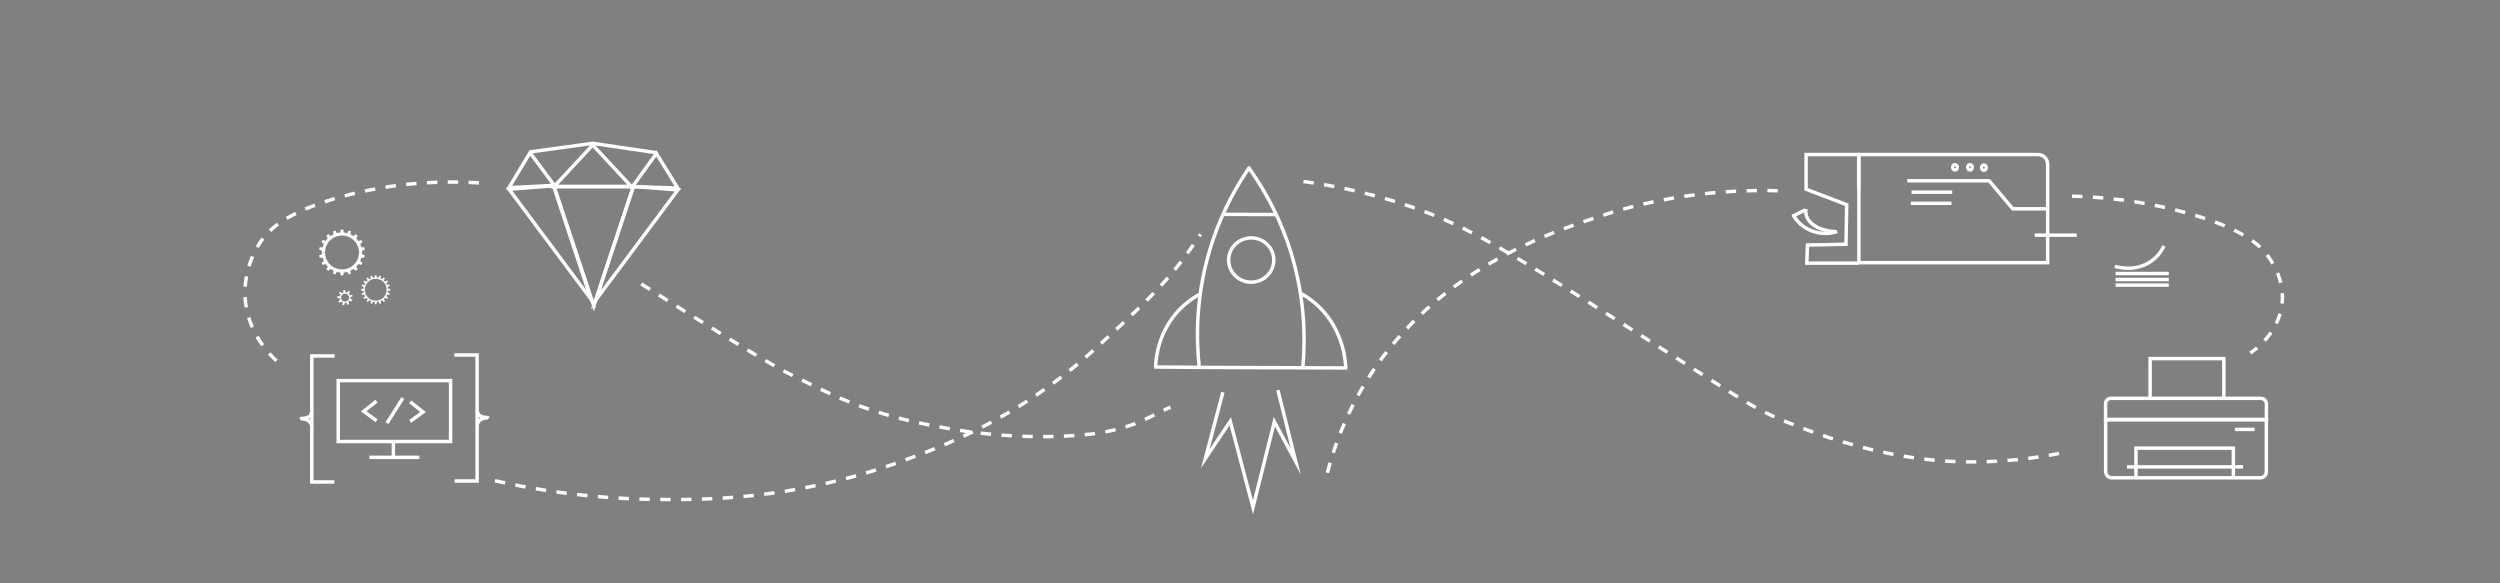 <?xml version="1.0" encoding="utf-8"?>
<!-- Generator: Adobe Illustrator 26.5.0, SVG Export Plug-In . SVG Version: 6.00 Build 0)  -->
<svg version="1.1" id="Шар_1" xmlns="http://www.w3.org/2000/svg" xmlns:xlink="http://www.w3.org/1999/xlink" x="0px" y="0px"
	 viewBox="0 0 1440 336" style="enable-background:new 0 0 1440 336;" xml:space="preserve">
<rect x="0" y="0" width="1440" height="336" fill="#808080" stroke="none"/>
<style type="text/css">
	.st0{fill:none;stroke:#FFFFFF;stroke-width:2;stroke-miterlimit:10;}
	.st1{fill:#1D1D1B;stroke:#FFFFFF;stroke-width:2;stroke-miterlimit:10;}
	.st2{fill:none;stroke:#FFFFFF;stroke-width:2;stroke-miterlimit:10;stroke-dasharray:6;}
	.st3{fill:#FFFFFF;}
</style>
<rect x="194.81" y="219.24" class="st0" width="64.72" height="35.09"/>
<polyline class="st0" points="192.72,205.02 179.6,205.02 179.6,277.61 192.58,277.61 "/>
<path class="st0" d="M179.58,245.05c-0.25-0.74-0.77-1.74-1.6-2.45c-1.84-1.57-4.53-1.29-4.52-1.51c0.01-0.22,2.6,0.22,4.58-1.13
	c1.12-0.75,1.21-1.8,1.57-2.75"/>
<polyline class="st0" points="261.7,204.47 274.82,204.47 274.82,277.06 261.85,277.06 "/>
<path class="st0" d="M274.84,244.51c0.25-0.74,0.77-1.74,1.6-2.45c1.84-1.57,4.53-1.29,4.52-1.51c-0.01-0.22-2.6,0.22-4.58-1.13
	c-1.12-0.75-1.21-1.8-1.57-2.75"/>
<polyline class="st0" points="216.87,231.07 209.49,236.9 216.87,242.35 "/>
<polyline class="st0" points="236.27,231.46 243.66,237.29 236.27,242.73 "/>
<line class="st0" x1="232.03" y1="229.32" x2="222.9" y2="243.71"/>
<line class="st0" x1="226.59" y1="254.23" x2="226.59" y2="263.94"/>
<line class="st0" x1="212.79" y1="263.44" x2="241.55" y2="263.44"/>
<g>
	<polygon class="st0" points="342.02,176.19 364.85,107.39 319.18,107.39 	"/>
	<polygon class="st0" points="343.19,172.79 390.44,109.41 364.85,107.39 	"/>
	<polygon class="st0" points="318.81,107.01 340.47,172.41 293.21,109.02 	"/>
	<polygon class="st0" points="341.41,83.52 319.13,107.5 363.7,107.5 	"/>
	<polygon class="st0" points="378.09,88.41 364.29,107.49 390.4,108.35 	"/>
	<polygon class="st0" points="305.28,87.94 293.15,108.12 319.24,106.76 	"/>
	<polyline class="st0" points="305.29,87.51 341.38,82.55 378.03,87.96 	"/>
</g>
<path class="st0" d="M719.84,96.15c-7.07,10.22-15.28,24.45-21.35,42.57c-10.13,30.23-9.45,56.79-7.74,72.69"/>
<path class="st0" d="M719.07,96.35c7.28,10.08,15.77,24.13,22.21,42.13c10.73,30.02,10.59,56.59,9.2,72.52"/>
<line class="st0" x1="704.96" y1="123.47" x2="734.77" y2="123.56"/>
<ellipse transform="matrix(1 -0.01 0.01 1 -1.476 7.293)" class="st0" cx="720.68" cy="149.7" rx="13.01" ry="12.75"/>
<path class="st0" d="M665.64,211.66c0.12-4.5,0.95-13.59,6.25-23.18c6.36-11.52,15.45-17.02,19.25-19.03"/>
<path class="st0" d="M775.16,211.87c-0.22-4.65-1.23-14.03-6.72-23.83c-6.6-11.78-15.79-17.27-19.63-19.27"/>
<polyline class="st0" points="776.06,211.94 696.8,211.65 664.84,211.39 "/>
<polyline class="st0" points="704.39,225.93 694.31,264.05 708.63,242.67 721.72,292.23 734.04,242.87 746.34,265.86 736.06,224.72 
	"/>
<path class="st0" d="M1301.91,275.23h-85.4c-2.02,0-3.66-1.64-3.66-3.66v-29.86h92.55v30.03
	C1305.4,273.67,1303.84,275.23,1301.91,275.23z"/>
<path class="st0" d="M1305.45,241.67h-92.64v-9.15c0-1.7,1.38-3.09,3.09-3.09h86.34c1.77,0,3.21,1.44,3.21,3.21V241.67z"/>
<line class="st0" x1="1287.31" y1="247.33" x2="1298.67" y2="247.33"/>
<polyline class="st0" points="1230.31,274.92 1230.31,258.14 1286.42,258.14 1286.42,275.45 "/>
<polyline class="st0" points="1238.47,229.42 1238.47,206.56 1280.93,206.56 1280.93,229.94 "/>
<line class="st0" x1="1225.15" y1="268.92" x2="1292.01" y2="268.92"/>
<path class="st0" d="M1070.73,151.29h108.71V94.6c0-3.09-2.51-5.6-5.6-5.6h-103.11V151.29z"/>
<polyline class="st0" points="1070.6,108.4 1070.6,89 1040.3,89 1040.3,109 1063.7,117.92 1063.29,140.68 1041.12,141.15 
	1040.71,151.58 1070.73,151.58 "/>
<polyline class="st0" points="1178.64,120.27 1159.34,120.27 1145.79,104.16 1098.58,104.16 "/>
<line class="st0" x1="1124.47" y1="110.7" x2="1101.06" y2="110.7"/>
<line class="st0" x1="1124.06" y1="117.11" x2="1100.65" y2="117.11"/>
<line class="st1" x1="1196.18" y1="135.45" x2="1171.96" y2="135.45"/>
<ellipse class="st1" cx="1142.72" cy="96.55" rx="1.31" ry="1.51"/>
<ellipse class="st1" cx="1134.71" cy="96.38" rx="1.31" ry="1.51"/>
<ellipse class="st1" cx="1126.09" cy="96.38" rx="1.31" ry="1.51"/>
<g>
	<path class="st0" d="M1032.78,123.67c0.94,1.63,2.67,4.39,6.04,6.78c1.33,0.95,4.45,2.94,8.96,3.7c4.75,0.8,8.58-0.18,10.48-0.8"/>
	<path class="st0" d="M1040.17,120.37c-0.17,1.31-0.2,3.65,1.37,6.09c0.62,0.97,2.23,3.09,5.87,4.76c3.84,1.76,7.96,2.12,10.1,2.21"
		/>
	<line class="st0" x1="1032.52" y1="124.53" x2="1039.79" y2="120.93"/>
</g>
<path class="st0" d="M1218.1,153.4c1.54,0.46,11.78,3.38,20.75-2.77c4.31-2.95,6.55-6.78,7.61-8.99"/>
<line class="st0" x1="1218.56" y1="157.55" x2="1249.22" y2="157.55"/>
<line class="st0" x1="1218.56" y1="161.01" x2="1249.22" y2="161.01"/>
<line class="st0" x1="1218.56" y1="164.23" x2="1249.22" y2="164.23"/>
<path class="st2" d="M369.34,163.55c84.26,53.11,80.44,49.31,103.66,60.77c28.84,14.23,54.95,19.45,76.09,22.98
	c41.06,6.85,74.6,3.65,84.26,2.04c21.95-3.66,28.42-9.46,40.85-14.81"/>
<path class="st2" d="M750.79,104.55c13.81,1.85,34.34,5.47,58.21,13.28c32.24,10.54,53.53,23.12,112.34,60.26
	c83.57,52.77,85.53,55.75,106.21,64.34c49.3,20.47,85.03,22.99,100.09,23.49c24.88,0.83,45.65-2.12,60.26-5.11"/>
<path class="st2" d="M275.89,105.34c-34-2.08-60.75,2.96-78.13,7.66c-33.82,9.14-43.29,19.96-47.49,26.04
	c-9.46,13.7-9.26,28.03-9.19,30.64c0.61,21.96,15.47,35.71,18.38,38.3"/>
<path class="st2" d="M1193.51,113c27.47,0.65,49.41,5.16,64.34,9.19c36.28,9.8,45.31,20.58,49.02,26.04
	c2.57,3.78,8.84,13.29,7.66,26.04c-1.62,17.52-16.01,27.52-18.38,29.11"/>
<path class="st2" d="M285.09,276.91c22.45,5.03,53.38,10.15,90.38,10.72c28.21,0.44,80.36,0.78,142.47-21.45
	c24.74-8.86,68.16-24.88,111.83-64.34c40.79-36.86,47.49-45.96,61.79-66.89"/>
<path class="st2" d="M764.57,272.32c3.57-13.65,10.14-33.06,22.98-53.62c38.89-62.3,103.22-83.88,131.74-93.45
	c23.03-7.73,59.96-16.95,107.23-15.32"/>
<g>
	<g>
		<g>
			<g>
				<g>
					<g>
						<path class="st3" d="M208.21,148.36c0.54,0.05,1.08,0.08,1.63,0.1c0.14-0.49,0.17-1,0.26-1.49c-0.52-0.16-1.03-0.3-1.56-0.43
							l0.06-1.11h-1.82c-0.01,1.14-0.21,2.28-0.6,3.34l1.71,0.62C208.03,149.06,208.14,148.72,208.21,148.36z"/>
					</g>
				</g>
			</g>
			<g>
				<g>
					<g>
						<path class="st3" d="M206.54,152.02c0.5,0.23,0.99,0.45,1.49,0.66c0.25-0.44,0.55-0.85,0.75-1.32
							c-0.44-0.33-0.88-0.64-1.32-0.95c0.17-0.33,0.31-0.67,0.43-1.02l-1.71-0.62c-0.39,1.07-0.96,2.07-1.69,2.94l1.39,1.17
							C206.12,152.61,206.32,152.31,206.54,152.02z"/>
					</g>
				</g>
			</g>
			<g>
				<g>
					<g>
						<path class="st3" d="M203.71,154.89c0.38,0.38,0.78,0.76,1.18,1.12c0.41-0.29,0.79-0.63,1.16-0.98
							c-0.3-0.45-0.6-0.9-0.91-1.33c0.26-0.26,0.5-0.54,0.75-0.81l-1.39-1.17c-0.72,0.88-1.62,1.61-2.61,2.18l0.91,1.57
							C203.1,155.28,203.43,155.12,203.71,154.89z"/>
					</g>
				</g>
			</g>
			<g>
				<g>
					<g>
						<path class="st3" d="M200.07,156.61c0.23,0.49,0.47,0.98,0.72,1.47c0.48-0.15,0.96-0.33,1.42-0.52
							c-0.13-0.53-0.26-1.06-0.41-1.58c0.33-0.17,0.68-0.3,0.98-0.51l-0.91-1.57c-0.99,0.57-2.07,0.96-3.19,1.16l0.31,1.79
							C199.37,156.81,199.72,156.69,200.07,156.61z"/>
					</g>
				</g>
			</g>
			<g>
				<g>
					<g>
						<path class="st3" d="M196.06,156.99c0.05,0.54,0.11,1.08,0.18,1.62l0.76,0.03l0.76-0.04c0.06-0.54,0.12-1.08,0.16-1.61
							c0.37,0,0.73-0.1,1.1-0.14l-0.31-1.79c-1.12,0.21-2.28,0.21-3.4,0l-0.31,1.79C195.35,156.89,195.7,156.98,196.06,156.99z"/>
					</g>
				</g>
			</g>
			<g>
				<g>
					<g>
						<path class="st3" d="M192.17,155.97c-0.14,0.53-0.27,1.06-0.39,1.59c0.47,0.18,0.95,0.36,1.43,0.51
							c0.25-0.49,0.48-0.98,0.7-1.47c0.36,0.08,0.71,0.2,1.08,0.24l0.31-1.79c-1.12-0.2-2.2-0.59-3.19-1.16l-0.91,1.57
							C191.51,155.68,191.85,155.81,192.17,155.97z"/>
					</g>
				</g>
			</g>
			<g>
				<g>
					<g>
						<path class="st3" d="M188.85,153.69c-0.31,0.44-0.61,0.89-0.9,1.35c0.37,0.34,0.75,0.68,1.16,0.97
							c0.4-0.37,0.78-0.75,1.16-1.13c0.29,0.24,0.62,0.4,0.93,0.6l0.91-1.57c-0.98-0.57-1.88-1.3-2.61-2.18l-1.39,1.17
							C188.36,153.15,188.6,153.43,188.85,153.69z"/>
					</g>
				</g>
			</g>
			<g>
				<g>
					<g>
						<path class="st3" d="M186.53,150.4c-0.44,0.31-0.88,0.63-1.32,0.97c0.2,0.46,0.5,0.88,0.76,1.31
							c0.49-0.21,0.98-0.43,1.48-0.67c0.22,0.29,0.43,0.6,0.67,0.88l1.39-1.17c-0.73-0.88-1.3-1.88-1.69-2.94l-1.71,0.62
							C186.22,149.74,186.36,150.08,186.53,150.4z"/>
					</g>
				</g>
			</g>
			<g>
				<g>
					<g>
						<path class="st3" d="M185.45,146.52c-0.53,0.14-1.05,0.29-1.57,0.46c0.09,0.5,0.12,1.01,0.27,1.49
							c0.54-0.03,1.08-0.07,1.62-0.12c0.08,0.36,0.19,0.71,0.33,1.06l1.71-0.62c-0.39-1.07-0.59-2.2-0.6-3.34h-1.82L185.45,146.52z"
							/>
					</g>
				</g>
			</g>
			<g>
				<g>
					<g>
						<path class="st3" d="M185.78,142.5c-0.54-0.05-1.08-0.08-1.63-0.1c-0.14,0.49-0.17,1-0.26,1.49c0.52,0.16,1.03,0.3,1.56,0.43
							l-0.06,1.11h1.82c0.01-1.14,0.21-2.28,0.6-3.34l-1.71-0.62C185.97,141.8,185.86,142.15,185.78,142.5z"/>
					</g>
				</g>
			</g>
			<g>
				<g>
					<g>
						<path class="st3" d="M187.46,138.84c-0.5-0.23-0.99-0.45-1.49-0.66c-0.25,0.44-0.55,0.85-0.75,1.32
							c0.44,0.33,0.88,0.64,1.32,0.95c-0.17,0.33-0.31,0.67-0.43,1.02l1.71,0.62c0.39-1.07,0.96-2.07,1.69-2.94l-1.39-1.17
							C187.88,138.26,187.68,138.55,187.46,138.84z"/>
					</g>
				</g>
			</g>
			<g>
				<g>
					<g>
						<path class="st3" d="M190.29,135.98c-0.38-0.38-0.78-0.76-1.18-1.12c-0.41,0.29-0.79,0.63-1.16,0.98
							c0.3,0.45,0.6,0.9,0.91,1.33c-0.26,0.26-0.5,0.54-0.75,0.81l1.39,1.17c0.72-0.88,1.62-1.61,2.61-2.18l-0.91-1.57
							C190.9,135.59,190.57,135.75,190.29,135.98z"/>
					</g>
				</g>
			</g>
			<g>
				<g>
					<g>
						<path class="st3" d="M193.93,134.25c-0.23-0.49-0.47-0.98-0.72-1.47c-0.48,0.15-0.96,0.33-1.42,0.52
							c0.13,0.53,0.26,1.06,0.41,1.58c-0.33,0.17-0.68,0.3-0.98,0.51l0.91,1.57c0.99-0.57,2.07-0.96,3.19-1.16l-0.31-1.79
							C194.63,134.05,194.28,134.17,193.93,134.25z"/>
					</g>
				</g>
			</g>
			<g>
				<g>
					<g>
						<path class="st3" d="M197.94,133.88c-0.05-0.54-0.11-1.08-0.18-1.62l-0.76-0.03l-0.76,0.04c-0.06,0.54-0.12,1.08-0.16,1.61
							c-0.37,0-0.73,0.1-1.1,0.14l0.31,1.79c1.12-0.21,2.28-0.21,3.4,0l0.31-1.79C198.65,133.97,198.3,133.88,197.94,133.88z"/>
					</g>
				</g>
			</g>
			<g>
				<g>
					<g>
						<path class="st3" d="M201.83,134.89c0.14-0.53,0.27-1.06,0.39-1.59c-0.47-0.18-0.95-0.36-1.43-0.51
							c-0.25,0.49-0.48,0.98-0.7,1.47c-0.36-0.08-0.71-0.2-1.08-0.24l-0.31,1.79c1.12,0.2,2.2,0.59,3.19,1.16l0.91-1.57
							C202.49,135.19,202.15,135.06,201.83,134.89z"/>
					</g>
				</g>
			</g>
			<g>
				<g>
					<g>
						<path class="st3" d="M205.15,137.18c0.31-0.44,0.61-0.89,0.9-1.35c-0.37-0.34-0.75-0.68-1.16-0.97
							c-0.4,0.37-0.78,0.75-1.16,1.13c-0.29-0.24-0.62-0.4-0.93-0.6l-0.91,1.57c0.98,0.57,1.88,1.3,2.61,2.18l1.39-1.17
							C205.64,137.71,205.4,137.44,205.15,137.18z"/>
					</g>
				</g>
			</g>
			<g>
				<g>
					<g>
						<path class="st3" d="M207.47,140.47c0.44-0.31,0.88-0.63,1.32-0.97c-0.2-0.46-0.5-0.88-0.76-1.31
							c-0.49,0.21-0.98,0.43-1.48,0.67c-0.22-0.29-0.43-0.6-0.67-0.88l-1.39,1.17c0.73,0.88,1.3,1.88,1.69,2.94l1.71-0.62
							C207.78,141.12,207.64,140.79,207.47,140.47z"/>
					</g>
				</g>
			</g>
			<g>
				<g>
					<g>
						<path class="st3" d="M208.55,144.35c0.53-0.14,1.05-0.29,1.57-0.46c-0.09-0.5-0.12-1.01-0.27-1.49
							c-0.54,0.03-1.08,0.07-1.62,0.12c-0.08-0.36-0.19-0.71-0.33-1.06l-1.71,0.62c0.39,1.07,0.59,2.2,0.6,3.34h1.82L208.55,144.35z
							"/>
					</g>
				</g>
			</g>
		</g>
	</g>
</g>
<g>
	<g>
		<g>
			<g>
				<g>
					<g>
						<path class="st3" d="M195.69,170.66c-0.43-0.05-0.87-0.08-1.3-0.09c-0.08,0.36-0.09,0.74-0.07,1.11
							c0.43,0.04,0.87,0.07,1.3,0.07c0.01,0.18,0.06,0.35,0.1,0.52l0.82-0.23c-0.14-0.52-0.1-1.08,0.12-1.57l-0.77-0.35
							C195.8,170.29,195.73,170.47,195.69,170.66z"/>
					</g>
				</g>
			</g>
			<g>
				<g>
					<g>
						<path class="st3" d="M196.89,168.87c-0.3-0.32-0.61-0.62-0.94-0.91c-0.28,0.24-0.55,0.5-0.76,0.81
							c0.3,0.31,0.61,0.61,0.95,0.89c-0.1,0.15-0.18,0.3-0.26,0.46l0.77,0.35c0.22-0.49,0.62-0.9,1.1-1.13l-0.37-0.76
							C197.21,168.66,197.05,168.75,196.89,168.87z"/>
					</g>
				</g>
			</g>
			<g>
				<g>
					<g>
						<path class="st3" d="M198.97,168.27c-0.02-0.43-0.07-0.87-0.14-1.3c-0.37,0-0.75,0.03-1.1,0.13c0.03,0.43,0.08,0.86,0.15,1.29
							c-0.17,0.05-0.34,0.11-0.5,0.19l0.37,0.76c0.48-0.24,1.05-0.29,1.57-0.16l0.21-0.82
							C199.35,168.32,199.16,168.28,198.97,168.27z"/>
					</g>
				</g>
			</g>
			<g>
				<g>
					<g>
						<path class="st3" d="M200.94,169.15c0.26-0.35,0.5-0.71,0.73-1.08c-0.28-0.24-0.59-0.45-0.92-0.61
							c-0.26,0.35-0.49,0.71-0.71,1.08c-0.16-0.07-0.33-0.13-0.5-0.17l-0.21,0.82c0.52,0.13,0.99,0.46,1.3,0.89l0.69-0.49
							C201.2,169.42,201.07,169.28,200.94,169.15z"/>
					</g>
				</g>
			</g>
			<g>
				<g>
					<g>
						<path class="st3" d="M201.88,171.09c0.42-0.1,0.84-0.22,1.26-0.36c-0.06-0.37-0.16-0.72-0.31-1.06
							c-0.42,0.11-0.84,0.23-1.24,0.37c-0.08-0.16-0.16-0.31-0.27-0.45l-0.69,0.49c0.32,0.43,0.47,0.99,0.43,1.52l0.84,0.06
							C201.91,171.47,201.9,171.28,201.88,171.09z"/>
					</g>
				</g>
			</g>
			<g>
				<g>
					<g>
						<path class="st3" d="M201.36,173.18c0.39,0.19,0.78,0.37,1.19,0.53c0.19-0.32,0.34-0.66,0.45-1.02
							c-0.39-0.19-0.79-0.36-1.19-0.51c0.04-0.17,0.08-0.35,0.08-0.52l-0.84-0.06c-0.04,0.53-0.27,1.06-0.65,1.44l0.61,0.59
							C201.14,173.49,201.26,173.34,201.36,173.18z"/>
					</g>
				</g>
			</g>
			<g>
				<g>
					<g>
						<path class="st3" d="M199.62,174.45c0.17,0.4,0.36,0.79,0.57,1.17c0.35-0.12,0.68-0.29,1-0.49c-0.18-0.4-0.37-0.79-0.59-1.16
							c0.15-0.1,0.28-0.22,0.4-0.35l-0.61-0.59c-0.37,0.38-0.88,0.64-1.42,0.68l0.08,0.84C199.25,174.54,199.43,174.5,199.62,174.45
							z"/>
					</g>
				</g>
			</g>
			<g>
				<g>
					<g>
						<path class="st3" d="M197.47,174.3c-0.13,0.41-0.23,0.83-0.31,1.26c0.34,0.14,0.71,0.22,1.08,0.27
							c0.12-0.42,0.22-0.84,0.3-1.27c0.18,0.02,0.35,0.01,0.53-0.01l-0.08-0.84c-0.53,0.05-1.08-0.08-1.53-0.39l-0.48,0.7
							C197.13,174.13,197.29,174.22,197.47,174.3z"/>
					</g>
				</g>
			</g>
			<g>
				<g>
					<g>
						<path class="st3" d="M195.91,172.8c-0.37,0.24-0.72,0.49-1.06,0.77c0.18,0.33,0.41,0.62,0.66,0.9
							c0.36-0.24,0.71-0.5,1.04-0.78c0.13,0.13,0.27,0.23,0.41,0.34l0.48-0.7c-0.45-0.31-0.77-0.76-0.92-1.28l-0.82,0.23
							C195.77,172.45,195.83,172.63,195.91,172.8z"/>
					</g>
				</g>
			</g>
		</g>
	</g>
</g>
<g>
	<g>
		<g>
			<g>
				<g>
					<g>
						<path class="st3" d="M221.04,161.44c0.24-0.36,0.47-0.74,0.69-1.11c-0.25-0.19-0.51-0.37-0.77-0.55
							c-0.28,0.33-0.56,0.67-0.82,1.01l-0.47-0.27l-0.38,0.75c0.58,0.31,1.12,0.7,1.59,1.16l0.6-0.6
							C221.34,161.69,221.19,161.57,221.04,161.44z"/>
					</g>
				</g>
			</g>
			<g>
				<g>
					<g>
						<path class="st3" d="M222.5,163.13c0.34-0.27,0.67-0.55,1-0.84c-0.16-0.27-0.37-0.51-0.56-0.77c-0.37,0.22-0.73,0.46-1.09,0.7
							l-0.37-0.4l-0.6,0.6c0.47,0.46,0.85,1.01,1.15,1.59l0.75-0.38C222.7,163.46,222.6,163.3,222.5,163.13z"/>
					</g>
				</g>
			</g>
			<g>
				<g>
					<g>
						<path class="st3" d="M223.36,165.19c0.4-0.15,0.81-0.32,1.2-0.49c-0.08-0.31-0.18-0.61-0.3-0.9c-0.42,0.1-0.84,0.21-1.25,0.33
							c-0.06-0.17-0.15-0.33-0.23-0.49l-0.75,0.38c0.31,0.58,0.51,1.22,0.61,1.87l0.84-0.13
							C223.43,165.57,223.42,165.38,223.36,165.19z"/>
					</g>
				</g>
			</g>
			<g>
				<g>
					<g>
						<path class="st3" d="M223.55,167.41c0.44-0.02,0.86-0.05,1.3-0.1c0-0.32,0.03-0.63-0.01-0.95c-0.43-0.03-0.86-0.06-1.3-0.07
							c-0.01-0.18-0.03-0.36-0.06-0.54l-0.84,0.13c0.1,0.65,0.11,1.32,0.01,1.97l0.84,0.13L223.55,167.41z"/>
					</g>
				</g>
			</g>
			<g>
				<g>
					<g>
						<path class="st3" d="M223.03,169.59c0.42,0.11,0.85,0.22,1.27,0.31c0.1-0.3,0.21-0.6,0.28-0.91c-0.4-0.17-0.81-0.32-1.21-0.47
							c0.04-0.18,0.09-0.35,0.11-0.53l-0.84-0.13c-0.11,0.65-0.32,1.28-0.61,1.87l0.75,0.38L223.03,169.59z"/>
					</g>
				</g>
			</g>
			<g>
				<g>
					<g>
						<path class="st3" d="M221.87,171.49c0.36,0.24,0.74,0.47,1.11,0.69c0.19-0.25,0.37-0.51,0.55-0.77
							c-0.33-0.28-0.67-0.56-1.01-0.82l0.27-0.47l-0.75-0.38c-0.31,0.58-0.7,1.12-1.16,1.59l0.6,0.6
							C221.62,171.79,221.74,171.64,221.87,171.49z"/>
					</g>
				</g>
			</g>
			<g>
				<g>
					<g>
						<path class="st3" d="M220.18,172.95c0.27,0.34,0.55,0.67,0.84,1c0.27-0.16,0.51-0.37,0.77-0.56c-0.22-0.37-0.46-0.73-0.7-1.09
							l0.4-0.37l-0.6-0.6c-0.46,0.47-1.01,0.85-1.59,1.15l0.38,0.75C219.85,173.15,220.01,173.05,220.18,172.95z"/>
					</g>
				</g>
			</g>
			<g>
				<g>
					<g>
						<path class="st3" d="M218.12,173.81c0.15,0.4,0.32,0.81,0.49,1.2c0.31-0.08,0.61-0.18,0.9-0.3c-0.1-0.42-0.21-0.84-0.33-1.25
							c0.17-0.06,0.33-0.15,0.49-0.23l-0.38-0.75c-0.58,0.31-1.22,0.51-1.87,0.61l0.13,0.84
							C217.74,173.88,217.93,173.87,218.12,173.81z"/>
					</g>
				</g>
			</g>
			<g>
				<g>
					<g>
						<path class="st3" d="M215.89,174c0.02,0.44,0.05,0.86,0.1,1.3c0.32,0,0.63,0.03,0.95-0.01c0.03-0.43,0.06-0.86,0.07-1.3
							c0.18-0.01,0.36-0.03,0.54-0.06l-0.13-0.84c-0.65,0.1-1.32,0.11-1.97,0.01l-0.13,0.84L215.89,174z"/>
					</g>
				</g>
			</g>
			<g>
				<g>
					<g>
						<path class="st3" d="M213.72,173.48c-0.11,0.42-0.22,0.85-0.31,1.27c0.3,0.1,0.6,0.21,0.91,0.28c0.17-0.4,0.32-0.81,0.47-1.21
							c0.18,0.04,0.35,0.09,0.53,0.11l0.13-0.84c-0.65-0.11-1.28-0.32-1.87-0.61l-0.38,0.75L213.72,173.48z"/>
					</g>
				</g>
			</g>
			<g>
				<g>
					<g>
						<path class="st3" d="M211.82,172.32c-0.24,0.36-0.47,0.74-0.69,1.11c0.25,0.19,0.51,0.37,0.77,0.55
							c0.28-0.33,0.56-0.67,0.82-1.01l0.47,0.27l0.38-0.75c-0.58-0.31-1.12-0.7-1.59-1.16l-0.6,0.6
							C211.52,172.07,211.67,172.19,211.82,172.32z"/>
					</g>
				</g>
			</g>
			<g>
				<g>
					<g>
						<path class="st3" d="M210.36,170.63c-0.34,0.27-0.67,0.55-1,0.84c0.16,0.27,0.37,0.51,0.56,0.77c0.37-0.22,0.73-0.46,1.09-0.7
							l0.37,0.4l0.6-0.6c-0.47-0.46-0.85-1.01-1.15-1.59l-0.75,0.38C210.16,170.3,210.26,170.46,210.36,170.63z"/>
					</g>
				</g>
			</g>
			<g>
				<g>
					<g>
						<path class="st3" d="M209.5,168.57c-0.4,0.15-0.81,0.32-1.2,0.49c0.08,0.31,0.18,0.61,0.3,0.9c0.42-0.1,0.84-0.21,1.25-0.33
							c0.06,0.17,0.15,0.33,0.23,0.49l0.75-0.38c-0.31-0.58-0.51-1.22-0.61-1.87l-0.84,0.13
							C209.42,168.19,209.44,168.38,209.5,168.57z"/>
					</g>
				</g>
			</g>
			<g>
				<g>
					<g>
						<path class="st3" d="M209.31,166.34c-0.44,0.02-0.86,0.05-1.3,0.1c0,0.32-0.03,0.63,0.01,0.95c0.43,0.03,0.86,0.06,1.3,0.07
							c0.01,0.18,0.03,0.36,0.06,0.54l0.84-0.13c-0.1-0.65-0.11-1.32-0.01-1.97l-0.84-0.13L209.31,166.34z"/>
					</g>
				</g>
			</g>
			<g>
				<g>
					<g>
						<path class="st3" d="M209.83,164.17c-0.42-0.11-0.85-0.22-1.27-0.31c-0.1,0.3-0.21,0.6-0.28,0.91
							c0.4,0.17,0.81,0.32,1.21,0.47c-0.04,0.18-0.09,0.35-0.11,0.53l0.84,0.13c0.11-0.65,0.32-1.28,0.61-1.87l-0.75-0.38
							L209.83,164.17z"/>
					</g>
				</g>
			</g>
			<g>
				<g>
					<g>
						<path class="st3" d="M210.99,162.26c-0.36-0.24-0.74-0.47-1.11-0.69c-0.19,0.25-0.37,0.51-0.55,0.77
							c0.33,0.28,0.67,0.56,1.01,0.82l-0.27,0.47l0.75,0.38c0.31-0.58,0.7-1.12,1.16-1.59l-0.6-0.6
							C211.24,161.97,211.12,162.12,210.99,162.26z"/>
					</g>
				</g>
			</g>
			<g>
				<g>
					<g>
						<path class="st3" d="M212.68,160.81c-0.27-0.34-0.55-0.67-0.84-1c-0.27,0.16-0.51,0.37-0.77,0.56
							c0.22,0.37,0.46,0.73,0.7,1.09l-0.4,0.37l0.6,0.6c0.46-0.47,1.01-0.85,1.59-1.15l-0.38-0.75
							C213.01,160.61,212.85,160.71,212.68,160.81z"/>
					</g>
				</g>
			</g>
			<g>
				<g>
					<g>
						<path class="st3" d="M214.74,159.95c-0.15-0.4-0.32-0.81-0.49-1.2c-0.31,0.08-0.61,0.18-0.9,0.3c0.1,0.42,0.21,0.84,0.33,1.25
							c-0.17,0.06-0.33,0.15-0.49,0.23l0.38,0.75c0.58-0.31,1.22-0.51,1.87-0.61l-0.13-0.84
							C215.12,159.87,214.93,159.89,214.74,159.95z"/>
					</g>
				</g>
			</g>
			<g>
				<g>
					<g>
						<path class="st3" d="M216.97,159.76c-0.02-0.44-0.05-0.86-0.1-1.3c-0.32,0-0.63-0.03-0.95,0.01c-0.03,0.43-0.06,0.86-0.07,1.3
							c-0.18,0.01-0.36,0.03-0.54,0.06l0.13,0.84c0.65-0.1,1.32-0.11,1.97-0.01l0.13-0.84L216.97,159.76z"/>
					</g>
				</g>
			</g>
			<g>
				<g>
					<g>
						<path class="st3" d="M219.14,160.28c0.11-0.42,0.22-0.85,0.31-1.27c-0.3-0.1-0.6-0.21-0.91-0.28
							c-0.17,0.4-0.32,0.81-0.47,1.21c-0.18-0.04-0.35-0.09-0.53-0.11l-0.13,0.84c0.65,0.11,1.28,0.32,1.87,0.61l0.38-0.75
							L219.14,160.28z"/>
					</g>
				</g>
			</g>
		</g>
	</g>
</g>
</svg>
